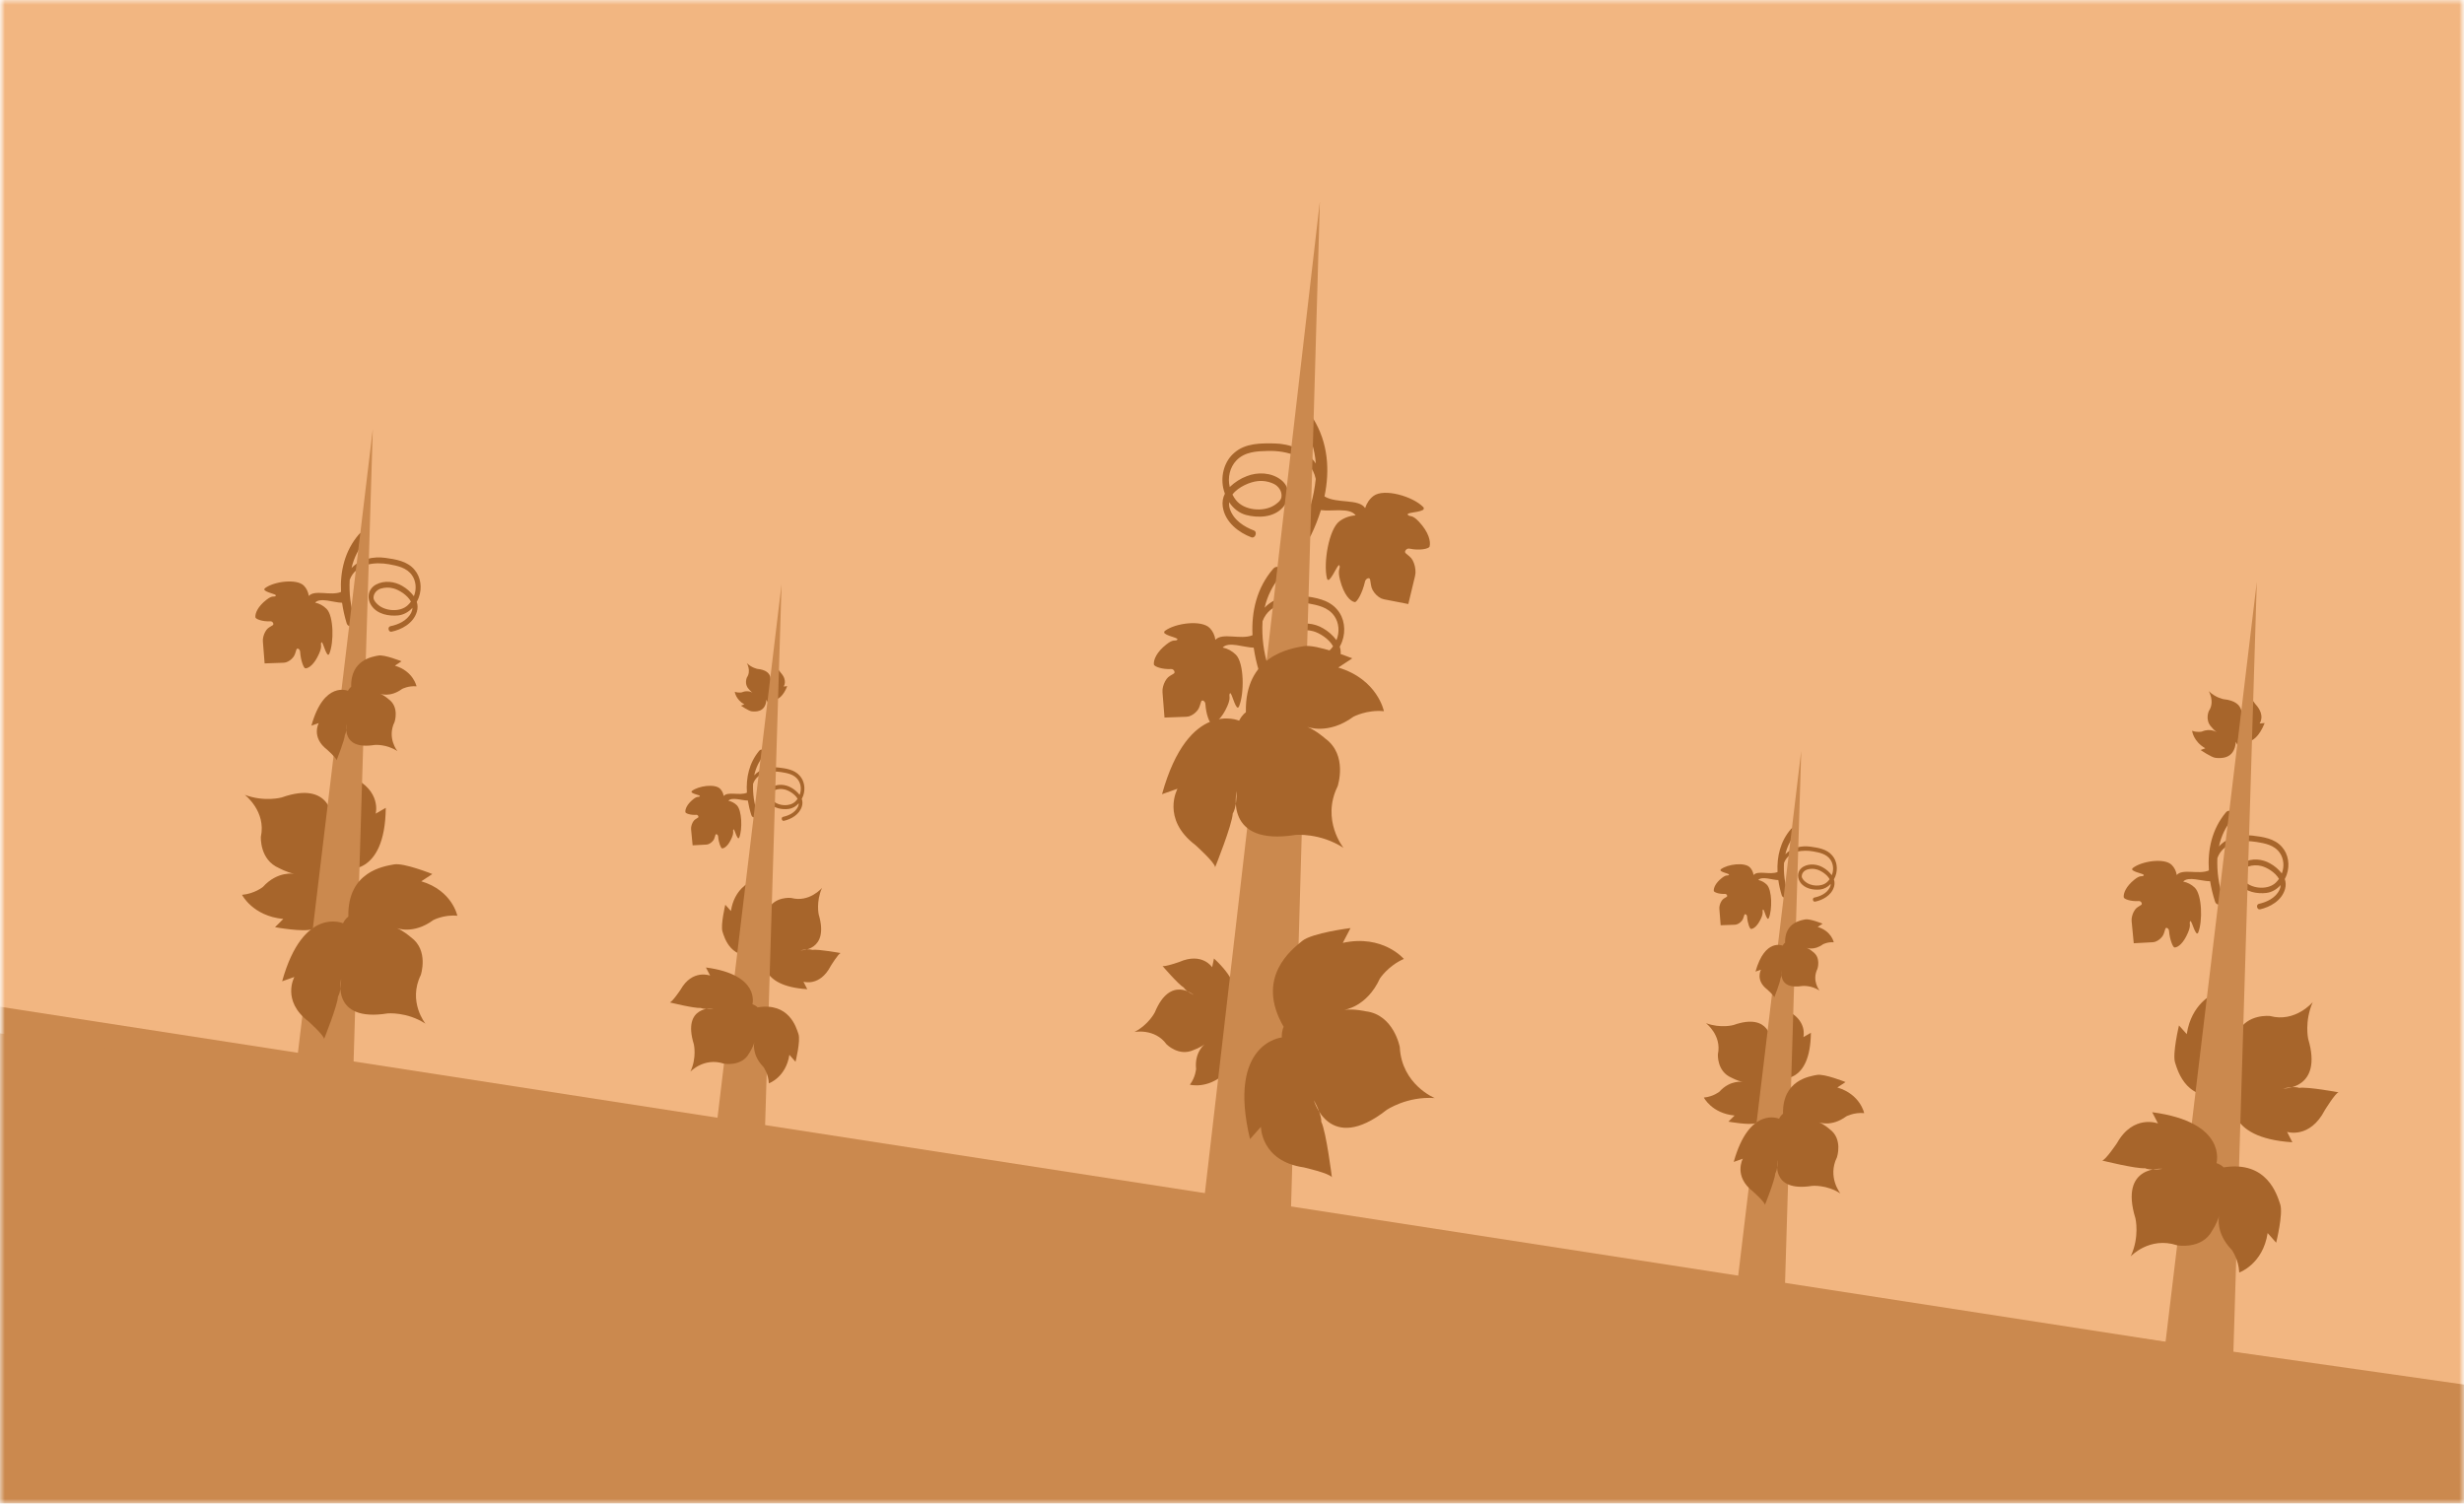 <?xml version="1.0" encoding="UTF-8"?> <svg xmlns="http://www.w3.org/2000/svg" width="254" height="155" viewBox="0 0 254 155" fill="none"><mask id="mask0_895:6070" style="mask-type:alpha" maskUnits="userSpaceOnUse" x="0" y="0" width="254" height="155"><rect width="254" height="155" fill="#C4C4C4"></rect></mask><g mask="url(#mask0_895:6070)"><mask id="mask1_895:6070" style="mask-type:alpha" maskUnits="userSpaceOnUse" x="0" y="-5" width="254" height="153"><path fill-rule="evenodd" clip-rule="evenodd" d="M0 -4.951L254 -4.951V147.449H0V-4.951Z" fill="white"></path></mask><g mask="url(#mask1_895:6070)"><rect x="-39.169" y="-342.342" width="303.864" height="521.666" transform="rotate(-2 -39.169 -342.342)" fill="#F2B681"></rect><path fill-rule="evenodd" clip-rule="evenodd" d="M35.172 90.267C35.172 90.267 38.111 92.912 38.681 92.855C39.25 92.797 39.026 92.147 39.026 92.147C39.026 92.147 35.388 90.089 35.508 89.579C35.508 89.579 39.694 90.461 39.768 83.276L38.727 83.878C38.727 83.878 39.367 81.508 36.285 80.108C36.285 80.108 34.451 79.109 34.375 78.789C34.375 78.789 33.951 82.038 34.135 82.876C34.135 82.876 33.942 83.272 34.286 84.522C34.286 84.522 34.191 80.383 29.048 82.203C29.048 82.203 27.282 82.705 25.232 81.937C25.232 81.937 27.457 83.615 26.892 86.254C26.892 86.254 26.739 88.629 28.769 89.491C28.769 89.491 29.561 89.928 30.34 90.076C30.34 90.076 28.616 89.751 27.098 91.435C27.098 91.435 26.245 92.128 24.95 92.244C24.95 92.244 26.05 94.431 29.204 94.732L28.352 95.58C28.352 95.58 31.311 96.121 32.2 95.78C33.088 95.44 36.404 94.349 35.172 90.267" fill="#A7652B"></path><path fill-rule="evenodd" clip-rule="evenodd" d="M40.564 60.658C40.13 60.537 39.672 60.545 39.23 60.682C38.889 60.797 38.508 61.135 38.504 61.611C38.502 61.909 38.802 62.195 38.979 62.349C39.724 63.001 41.238 63.134 42.03 62.395C42.151 62.282 42.262 62.155 42.361 62.016C41.997 61.326 41.103 60.797 40.564 60.658M27.465 61.83C28.078 61.353 28.216 61.554 28.374 61.462C28.702 61.271 27.704 61.171 27.309 60.869C27.254 60.836 27.234 60.756 27.265 60.69C27.278 60.663 27.298 60.642 27.321 60.629C28.249 59.932 30.595 59.628 31.329 60.378C31.596 60.649 31.773 61.02 31.835 61.433C32.449 60.751 34.091 61.459 35.153 61.021C35.047 58.895 35.537 56.778 37.004 55.076C37.418 54.596 38.077 55.25 37.659 55.735C36.975 56.519 36.483 57.498 36.236 58.56C37.119 57.622 38.508 57.337 39.714 57.507C40.761 57.655 41.983 57.829 42.734 58.738C43.368 59.472 43.538 60.602 43.165 61.602C43.107 61.755 43.038 61.902 42.96 62.043C43.07 62.366 43.073 62.73 42.969 63.07C42.6 64.292 41.351 64.915 40.358 65.12C40.037 65.186 39.922 64.621 40.245 64.554C41.02 64.394 41.956 64.012 42.39 63.158C42.47 63.004 42.516 62.83 42.521 62.654C42.114 63.103 41.593 63.381 41.046 63.441C40.095 63.536 38.879 63.324 38.283 62.419C37.776 61.65 37.954 60.703 38.754 60.266C39.611 59.798 40.688 59.936 41.474 60.406C41.928 60.665 42.331 61.023 42.664 61.461C42.961 60.745 42.892 59.917 42.486 59.324C41.931 58.503 40.959 58.325 40.104 58.168C38.717 57.914 36.689 58.054 36.051 59.769C35.97 61.17 36.144 62.56 36.561 63.846C36.621 64.039 36.571 64.262 36.435 64.407L36.428 64.415C36.246 64.609 35.971 64.603 35.815 64.402C35.778 64.355 35.75 64.299 35.732 64.239C35.524 63.558 35.366 62.855 35.261 62.136C34.394 62.123 33.013 61.551 32.485 62.123C32.929 62.214 33.338 62.438 33.673 62.774C34.407 63.524 34.431 66.249 33.944 67.397C33.923 67.469 33.858 67.51 33.798 67.49C33.774 67.482 33.753 67.464 33.739 67.44C33.431 67.024 33.225 65.893 33.1 66.292C33.04 66.484 33.23 66.618 32.894 67.379C32.403 68.492 31.839 68.894 31.481 68.9C31.318 68.902 30.998 68.115 30.939 67.192C30.933 67.056 30.866 66.939 30.761 66.884C30.681 66.845 30.596 66.848 30.558 66.963L30.424 67.373C30.38 67.512 30.313 67.64 30.226 67.75C30.019 68.008 29.754 68.194 29.465 68.284C29.39 68.296 29.316 68.307 29.241 68.318L27.278 68.388L27.1 66.13C27.101 66.043 27.102 65.957 27.102 65.87C27.145 65.527 27.273 65.201 27.469 64.932C27.553 64.82 27.655 64.727 27.769 64.66L28.106 64.457C28.2 64.4 28.192 64.302 28.149 64.214C28.089 64.102 27.98 64.038 27.863 64.048C27.062 64.092 26.346 63.821 26.328 63.634C26.29 63.224 26.567 62.528 27.465 61.83" fill="#A7652B"></path><path fill-rule="evenodd" clip-rule="evenodd" d="M25.625 150.893L38.43 44.237L35.178 151.262L25.625 150.893Z" fill="#CB894E"></path><path fill-rule="evenodd" clip-rule="evenodd" d="M35.36 95.173C35.36 95.173 31.25 93.377 29.085 101.155L30.346 100.712C30.346 100.712 28.989 103.154 31.797 105.292C31.797 105.292 33.419 106.742 33.406 107.105C33.406 107.105 34.792 103.666 34.843 102.72C34.843 102.72 35.159 102.33 35.164 100.903C35.164 100.903 34.061 105.413 39.953 104.47C39.953 104.47 41.94 104.281 43.855 105.524C43.855 105.524 42.022 103.258 43.378 100.509C43.378 100.509 44.228 97.963 42.361 96.621C42.361 96.621 41.662 95.987 40.893 95.671C40.893 95.671 42.596 96.37 44.668 94.847C44.668 94.847 45.76 94.267 47.144 94.401C47.144 94.401 46.632 91.808 43.43 90.849L44.565 90.1C44.565 90.1 41.636 88.919 40.611 89.11C39.586 89.301 35.81 89.819 35.909 94.495C35.909 94.495 35.632 94.645 35.36 95.173Z" fill="#A7652B"></path><path fill-rule="evenodd" clip-rule="evenodd" d="M35.866 71.215C35.866 71.215 33.4 70.138 32.101 74.805L32.858 74.539C32.858 74.539 32.044 76.004 33.728 77.287C33.728 77.287 34.702 78.157 34.694 78.374C34.694 78.374 35.525 76.311 35.556 75.744C35.556 75.744 35.746 75.509 35.748 74.654C35.748 74.654 35.087 77.359 38.622 76.794C38.622 76.794 39.814 76.68 40.963 77.426C40.963 77.426 39.864 76.066 40.677 74.417C40.677 74.417 41.187 72.889 40.067 72.084C40.067 72.084 39.648 71.704 39.186 71.514C39.186 71.514 40.208 71.933 41.451 71.02C41.451 71.02 42.106 70.672 42.936 70.752C42.936 70.752 42.63 69.196 40.708 68.621L41.389 68.171C41.389 68.171 39.632 67.463 39.017 67.578C38.401 67.692 36.136 68.003 36.196 70.808C36.196 70.808 36.029 70.898 35.866 71.215Z" fill="#A7652B"></path><path fill-rule="evenodd" clip-rule="evenodd" d="M183.253 111.671C183.253 111.671 185.441 113.64 185.865 113.598C186.289 113.555 186.122 113.07 186.122 113.07C186.122 113.07 183.413 111.538 183.502 111.159C183.502 111.159 186.619 111.815 186.675 106.466L185.9 106.913C185.9 106.913 186.376 105.149 184.081 104.106C184.081 104.106 182.716 103.363 182.659 103.125C182.659 103.125 182.343 105.544 182.481 106.167C182.481 106.167 182.337 106.462 182.593 107.394C182.593 107.394 182.522 104.311 178.693 105.667C178.693 105.667 177.378 106.04 175.852 105.469C175.852 105.469 177.508 106.718 177.087 108.683C177.087 108.683 176.974 110.451 178.485 111.093C178.485 111.093 179.075 111.419 179.655 111.529C179.655 111.529 178.371 111.287 177.241 112.54C177.241 112.54 176.606 113.056 175.642 113.143C175.642 113.143 176.46 114.771 178.809 114.995L178.175 115.626C178.175 115.626 180.378 116.029 181.04 115.776C181.701 115.522 184.17 114.71 183.253 111.671" fill="#A7652B"></path><path fill-rule="evenodd" clip-rule="evenodd" d="M187.266 89.625C186.943 89.535 186.602 89.541 186.273 89.643C186.019 89.728 185.736 89.98 185.733 90.335C185.731 90.556 185.954 90.769 186.086 90.884C186.641 91.369 187.768 91.469 188.358 90.918C188.448 90.834 188.531 90.739 188.604 90.635C188.333 90.122 187.667 89.729 187.266 89.625M177.511 90.497C177.968 90.142 178.07 90.292 178.188 90.223C178.433 90.081 177.69 90.007 177.395 89.782C177.354 89.757 177.34 89.698 177.363 89.648C177.372 89.629 177.387 89.613 177.404 89.603C178.096 89.084 179.842 88.858 180.388 89.416C180.587 89.618 180.719 89.894 180.765 90.202C181.223 89.694 182.445 90.221 183.236 89.895C183.157 88.312 183.521 86.736 184.614 85.468C184.922 85.111 185.413 85.598 185.101 85.959C184.593 86.543 184.226 87.272 184.042 88.063C184.7 87.364 185.733 87.152 186.632 87.279C187.411 87.389 188.321 87.518 188.881 88.195C189.352 88.742 189.479 89.583 189.201 90.328C189.158 90.441 189.107 90.551 189.048 90.656C189.13 90.896 189.133 91.168 189.056 91.421C188.78 92.331 187.851 92.794 187.111 92.947C186.872 92.996 186.786 92.575 187.027 92.526C187.604 92.406 188.301 92.122 188.624 91.486C188.684 91.371 188.718 91.242 188.722 91.111C188.419 91.445 188.03 91.652 187.624 91.697C186.915 91.768 186.01 91.61 185.566 90.936C185.189 90.363 185.321 89.658 185.917 89.333C186.555 88.985 187.357 89.087 187.942 89.437C188.28 89.63 188.58 89.896 188.828 90.223C189.049 89.689 188.998 89.073 188.696 88.632C188.283 88.02 187.558 87.887 186.922 87.771C185.889 87.582 184.379 87.686 183.904 88.963C183.844 90.006 183.974 91.041 184.284 91.999C184.329 92.142 184.292 92.308 184.19 92.416L184.185 92.422C184.05 92.566 183.845 92.562 183.729 92.412C183.701 92.377 183.68 92.336 183.667 92.291C183.512 91.784 183.394 91.26 183.316 90.725C182.671 90.716 181.642 90.29 181.249 90.716C181.58 90.783 181.885 90.95 182.134 91.2C182.681 91.759 182.698 93.788 182.336 94.643C182.32 94.696 182.271 94.726 182.227 94.711C182.209 94.705 182.193 94.692 182.183 94.675C181.954 94.365 181.8 93.522 181.707 93.819C181.662 93.963 181.804 94.062 181.554 94.629C181.188 95.457 180.768 95.757 180.502 95.761C180.38 95.763 180.142 95.177 180.098 94.489C180.094 94.389 180.043 94.301 179.966 94.26C179.906 94.232 179.842 94.234 179.814 94.319L179.715 94.625C179.682 94.728 179.632 94.823 179.567 94.905C179.413 95.097 179.216 95.236 179.001 95.303C178.945 95.311 178.89 95.32 178.834 95.328L177.373 95.38L177.24 93.699C177.241 93.634 177.241 93.57 177.241 93.505C177.274 93.25 177.368 93.008 177.515 92.807C177.577 92.724 177.653 92.655 177.738 92.605L177.989 92.453C178.059 92.411 178.053 92.338 178.021 92.273C177.976 92.189 177.895 92.141 177.808 92.149C177.212 92.181 176.679 91.98 176.665 91.84C176.637 91.535 176.843 91.017 177.511 90.497" fill="#A7652B"></path><path fill-rule="evenodd" clip-rule="evenodd" d="M176.144 156.811L185.678 77.398L183.256 157.085L176.144 156.811Z" fill="#CB894E"></path><path fill-rule="evenodd" clip-rule="evenodd" d="M183.392 115.323C183.392 115.323 180.333 113.986 178.721 119.778L179.659 119.448C179.659 119.448 178.649 121.266 180.74 122.857C180.74 122.857 181.948 123.938 181.937 124.208C181.937 124.208 182.969 121.647 183.007 120.943C183.007 120.943 183.243 120.652 183.246 119.59C183.246 119.59 182.425 122.948 186.812 122.246C186.812 122.246 188.292 122.105 189.718 123.031C189.718 123.031 188.353 121.343 189.363 119.296C189.363 119.296 189.995 117.401 188.605 116.402C188.605 116.402 188.085 115.93 187.512 115.694C187.512 115.694 188.781 116.214 190.323 115.081C190.323 115.081 191.136 114.649 192.166 114.748C192.166 114.748 191.785 112.818 189.401 112.104L190.246 111.546C190.246 111.546 188.065 110.667 187.302 110.809C186.539 110.952 183.728 111.337 183.801 114.818C183.801 114.818 183.595 114.93 183.392 115.323Z" fill="#A7652B"></path><path fill-rule="evenodd" clip-rule="evenodd" d="M183.769 97.485C183.769 97.485 181.933 96.683 180.966 100.158L181.529 99.96C181.529 99.96 180.923 101.051 182.177 102.006C182.177 102.006 182.902 102.654 182.896 102.816C182.896 102.816 183.515 101.28 183.538 100.857C183.538 100.857 183.679 100.683 183.681 100.045C183.681 100.045 183.188 102.06 185.821 101.639C185.821 101.639 186.709 101.554 187.564 102.11C187.564 102.11 186.745 101.097 187.351 99.869C187.351 99.869 187.731 98.732 186.897 98.132C186.897 98.132 186.584 97.849 186.241 97.708C186.241 97.708 187.002 98.02 187.927 97.34C187.927 97.34 188.415 97.081 189.033 97.14C189.033 97.14 188.805 95.982 187.374 95.554L187.881 95.219C187.881 95.219 186.573 94.692 186.115 94.777C185.657 94.862 183.97 95.094 184.014 97.182C184.014 97.182 183.891 97.249 183.769 97.485Z" fill="#A7652B"></path><path fill-rule="evenodd" clip-rule="evenodd" d="M229.567 112.797C229.567 112.797 226.772 115.593 226.799 116.165C226.827 116.737 227.488 116.547 227.488 116.547C227.488 116.547 229.734 113.022 230.236 113.167C230.236 113.167 229.137 117.302 236.308 117.752L235.762 116.681C235.762 116.681 238.095 117.444 239.654 114.44C239.654 114.44 240.747 112.66 241.071 112.601C241.071 112.601 237.849 112.008 237.003 112.148C237.003 112.148 236.617 111.935 235.35 112.213C235.35 112.213 239.489 112.334 237.94 107.103C237.94 107.103 237.532 105.313 238.406 103.306C238.406 103.306 236.613 105.44 234.008 104.737C234.008 104.737 231.644 104.461 230.678 106.443C230.678 106.443 230.199 107.211 230.01 107.981C230.01 107.981 230.425 106.276 228.823 104.673C228.823 104.673 228.176 103.784 228.128 102.485C228.128 102.485 225.886 103.469 225.421 106.603L224.619 105.708C224.619 105.708 223.923 108.635 224.217 109.54C224.51 110.445 225.426 113.814 229.567 112.797" fill="#A7652B"></path><path fill-rule="evenodd" clip-rule="evenodd" d="M230.477 76.475C230.477 76.475 231.272 78.094 231.515 78.178C231.758 78.263 231.767 77.959 231.767 77.959C231.767 77.959 230.593 76.444 230.721 76.262C230.721 76.262 232.303 77.409 233.451 74.537L232.93 74.581C232.93 74.581 233.562 73.751 232.513 72.605C232.513 72.605 231.915 71.856 231.934 71.713C231.934 71.713 231.255 72.938 231.2 73.309C231.2 73.309 231.059 73.432 231.006 74C231.006 74 231.61 72.319 229.215 72.076C229.215 72.076 228.412 71.943 227.689 71.247C227.689 71.247 228.342 72.342 227.699 73.295C227.699 73.295 227.267 74.22 227.967 74.95C227.967 74.95 228.224 75.276 228.521 75.483C228.521 75.483 227.864 75.026 226.979 75.415C226.979 75.415 226.52 75.532 225.971 75.333C225.971 75.333 226.082 76.42 227.331 77.138L226.849 77.317C226.849 77.317 227.981 78.095 228.398 78.126C228.816 78.158 230.348 78.348 230.477 76.475" fill="#A7652B"></path><path fill-rule="evenodd" clip-rule="evenodd" d="M233.105 89.274C232.67 89.161 232.211 89.177 231.772 89.322C231.433 89.442 231.058 89.787 231.062 90.264C231.065 90.561 231.37 90.841 231.55 90.993C232.306 91.631 233.822 91.738 234.602 90.986C234.721 90.87 234.829 90.741 234.926 90.6C234.55 89.917 233.646 89.404 233.105 89.274M220.028 90.675C220.633 90.187 220.774 90.386 220.931 90.291C221.256 90.094 220.256 90.012 219.855 89.717C219.8 89.685 219.779 89.605 219.809 89.538C219.821 89.511 219.84 89.49 219.863 89.477C220.779 88.763 223.119 88.418 223.866 89.156C224.138 89.422 224.322 89.79 224.39 90.202C224.993 89.509 226.647 90.188 227.701 89.732C227.558 87.608 228.011 85.483 229.448 83.755C229.854 83.268 230.524 83.91 230.114 84.403C229.444 85.199 228.969 86.186 228.741 87.253C229.607 86.299 230.991 85.99 232.2 86.139C233.249 86.268 234.474 86.421 235.241 87.317C235.887 88.04 236.077 89.166 235.722 90.173C235.666 90.326 235.6 90.475 235.524 90.617C235.64 90.938 235.65 91.303 235.552 91.644C235.204 92.873 233.966 93.517 232.977 93.739C232.657 93.811 232.532 93.248 232.854 93.175C233.626 93.002 234.555 92.604 234.974 91.742C235.052 91.586 235.094 91.412 235.097 91.235C234.697 91.692 234.181 91.979 233.636 92.048C232.686 92.16 231.466 91.97 230.855 91.076C230.335 90.315 230.496 89.365 231.288 88.914C232.136 88.432 233.216 88.55 234.01 89.007C234.468 89.258 234.878 89.608 235.219 90.04C235.503 89.319 235.419 88.493 235.003 87.907C234.434 87.096 233.459 86.934 232.602 86.793C231.21 86.563 229.185 86.738 228.577 88.464C228.521 89.867 228.719 91.253 229.158 92.532C229.221 92.724 229.175 92.948 229.042 93.095L229.035 93.103C228.857 93.3 228.582 93.299 228.422 93.1C228.384 93.054 228.355 92.999 228.336 92.939C228.116 92.262 227.946 91.561 227.829 90.845C226.962 90.847 225.571 90.299 225.053 90.88C225.498 90.963 225.911 91.18 226.252 91.51C226.999 92.248 227.07 94.972 226.603 96.128C226.584 96.2 226.519 96.242 226.459 96.223C226.435 96.215 226.414 96.198 226.399 96.175C226.085 95.764 225.858 94.636 225.74 95.038C225.683 95.231 225.875 95.361 225.553 96.128C225.081 97.249 224.524 97.662 224.167 97.673C224.004 97.679 223.671 96.897 223.595 95.975C223.587 95.84 223.517 95.723 223.412 95.671C223.331 95.633 223.246 95.637 223.21 95.753L223.083 96.166C223.042 96.305 222.977 96.434 222.892 96.546C222.689 96.807 222.428 96.998 222.14 97.093C222.066 97.106 221.992 97.118 221.917 97.131L219.956 97.236L219.739 94.981C219.738 94.894 219.737 94.807 219.736 94.72C219.773 94.377 219.895 94.049 220.087 93.777C220.169 93.663 220.269 93.568 220.382 93.499L220.715 93.29C220.808 93.231 220.798 93.133 220.754 93.047C220.692 92.935 220.582 92.873 220.465 92.886C219.665 92.943 218.944 92.685 218.923 92.498C218.878 92.089 219.143 91.389 220.028 90.675" fill="#A7652B"></path><path fill-rule="evenodd" clip-rule="evenodd" d="M219.835 166.648L232.64 59.991L229.388 167.017L219.835 166.648Z" fill="#CB894E"></path><path fill-rule="evenodd" clip-rule="evenodd" d="M228.487 119.902C228.487 119.902 229.664 115.689 221.857 114.654L222.457 115.811C222.457 115.811 219.914 114.833 218.231 117.835C218.231 117.835 217.05 119.599 216.698 119.635C216.698 119.635 220.207 120.506 221.128 120.427C221.128 120.427 221.548 120.68 222.926 120.491C222.926 120.491 218.42 120.038 220.131 125.6C220.131 125.6 220.584 127.494 219.643 129.512C219.643 129.512 221.583 127.435 224.422 128.371C224.422 128.371 226.996 128.846 228.039 126.861C228.039 126.861 228.556 126.1 228.757 125.314C228.757 125.314 228.314 127.054 230.065 128.848C230.065 128.848 230.774 129.824 230.832 131.178C230.832 131.178 233.267 130.333 233.759 127.11L234.636 128.104C234.636 128.104 235.379 125.115 235.055 124.151C234.732 123.187 233.719 119.611 229.217 120.341C229.217 120.341 229.034 120.094 228.487 119.902Z" fill="#A7652B"></path><path fill-rule="evenodd" clip-rule="evenodd" d="M78.344 98.39C78.344 98.39 76.324 100.411 76.344 100.825C76.364 101.238 76.842 101.101 76.842 101.101C76.842 101.101 78.465 98.553 78.828 98.658C78.828 98.658 78.034 101.647 83.217 101.972L82.822 101.198C82.822 101.198 84.509 101.75 85.636 99.578C85.636 99.578 86.426 98.291 86.66 98.249C86.66 98.249 84.331 97.82 83.719 97.921C83.719 97.921 83.441 97.767 82.525 97.968C82.525 97.968 85.516 98.056 84.397 94.275C84.397 94.275 84.102 92.981 84.733 91.53C84.733 91.53 83.438 93.072 81.554 92.565C81.554 92.565 79.846 92.365 79.147 93.797C79.147 93.797 78.801 94.353 78.665 94.909C78.665 94.909 78.965 93.677 77.807 92.518C77.807 92.518 77.339 91.876 77.304 90.937C77.304 90.937 75.684 91.648 75.347 93.913L74.767 93.266C74.767 93.266 74.265 95.382 74.477 96.036C74.689 96.69 75.351 99.125 78.344 98.39" fill="#A7652B"></path><path fill-rule="evenodd" clip-rule="evenodd" d="M79.002 72.136C79.002 72.136 79.577 73.306 79.753 73.367C79.928 73.428 79.935 73.209 79.935 73.209C79.935 73.209 79.086 72.113 79.179 71.982C79.179 71.982 80.323 72.811 81.152 70.735L80.776 70.767C80.776 70.767 81.232 70.167 80.474 69.338C80.474 69.338 80.042 68.797 80.055 68.694C80.055 68.694 79.564 69.579 79.525 69.848C79.525 69.848 79.423 69.936 79.385 70.347C79.385 70.347 79.822 69.132 78.09 68.956C78.09 68.956 77.51 68.86 76.987 68.357C76.987 68.357 77.459 69.149 76.995 69.837C76.995 69.837 76.683 70.506 77.188 71.034C77.188 71.034 77.374 71.269 77.589 71.419C77.589 71.419 77.114 71.089 76.474 71.37C76.474 71.37 76.142 71.454 75.745 71.311C75.745 71.311 75.826 72.096 76.728 72.615L76.38 72.745C76.38 72.745 77.198 73.307 77.5 73.329C77.802 73.352 78.909 73.49 79.002 72.136" fill="#A7652B"></path><path fill-rule="evenodd" clip-rule="evenodd" d="M80.903 81.387C80.588 81.306 80.257 81.317 79.939 81.422C79.694 81.509 79.423 81.758 79.426 82.103C79.428 82.318 79.649 82.52 79.779 82.63C80.325 83.091 81.421 83.169 81.985 82.625C82.07 82.541 82.149 82.448 82.219 82.346C81.947 81.852 81.294 81.481 80.903 81.387M71.45 82.4C71.888 82.047 71.989 82.191 72.103 82.122C72.338 81.98 71.615 81.921 71.326 81.707C71.285 81.684 71.27 81.627 71.292 81.578C71.301 81.559 71.315 81.543 71.331 81.534C71.993 81.018 73.684 80.769 74.224 81.302C74.421 81.495 74.554 81.76 74.603 82.058C75.039 81.558 76.235 82.048 76.996 81.718C76.893 80.183 77.22 78.647 78.259 77.398C78.552 77.046 79.037 77.51 78.741 77.866C78.257 78.442 77.913 79.155 77.748 79.926C78.374 79.237 79.374 79.014 80.248 79.121C81.007 79.215 81.892 79.325 82.447 79.973C82.914 80.495 83.051 81.309 82.794 82.037C82.754 82.148 82.706 82.255 82.651 82.358C82.735 82.59 82.742 82.854 82.671 83.1C82.419 83.988 81.525 84.454 80.81 84.615C80.579 84.667 80.488 84.26 80.721 84.207C81.279 84.082 81.951 83.794 82.254 83.171C82.31 83.059 82.34 82.933 82.342 82.805C82.053 83.135 81.68 83.343 81.286 83.393C80.6 83.474 79.718 83.336 79.276 82.689C78.9 82.14 79.017 81.453 79.59 81.127C80.203 80.778 80.983 80.864 81.557 81.194C81.888 81.375 82.184 81.629 82.43 81.941C82.636 81.42 82.576 80.823 82.275 80.399C81.864 79.813 81.158 79.696 80.539 79.594C79.533 79.428 78.069 79.554 77.629 80.802C77.589 81.816 77.732 82.818 78.05 83.742C78.096 83.881 78.062 84.043 77.966 84.149L77.96 84.155C77.832 84.297 77.633 84.296 77.517 84.153C77.49 84.12 77.469 84.08 77.456 84.036C77.296 83.547 77.174 83.041 77.089 82.523C76.462 82.525 75.457 82.129 75.082 82.548C75.404 82.608 75.703 82.765 75.949 83.004C76.489 83.537 76.54 85.506 76.203 86.342C76.189 86.394 76.142 86.424 76.099 86.41C76.081 86.405 76.066 86.393 76.056 86.376C75.828 86.079 75.664 85.263 75.579 85.553C75.538 85.693 75.677 85.787 75.444 86.341C75.103 87.152 74.7 87.45 74.442 87.459C74.324 87.463 74.083 86.897 74.029 86.231C74.023 86.133 73.972 86.049 73.896 86.011C73.838 85.984 73.776 85.987 73.751 86.07L73.659 86.369C73.629 86.469 73.582 86.563 73.521 86.644C73.374 86.832 73.185 86.97 72.977 87.039C72.924 87.048 72.87 87.057 72.816 87.067L71.398 87.142L71.241 85.512C71.24 85.449 71.24 85.387 71.239 85.324C71.266 85.076 71.354 84.839 71.493 84.642C71.552 84.56 71.625 84.491 71.706 84.442L71.947 84.29C72.014 84.248 72.007 84.177 71.975 84.115C71.93 84.034 71.85 83.989 71.766 83.998C71.188 84.039 70.667 83.853 70.652 83.718C70.619 83.422 70.811 82.916 71.45 82.4" fill="#A7652B"></path><path fill-rule="evenodd" clip-rule="evenodd" d="M71.311 137.315L80.566 60.221L78.215 137.582L71.311 137.315Z" fill="#CB894E"></path><path fill-rule="evenodd" clip-rule="evenodd" d="M77.563 103.526C77.563 103.526 78.413 100.481 72.77 99.733L73.204 100.569C73.204 100.569 71.366 99.862 70.149 102.032C70.149 102.032 69.296 103.307 69.041 103.333C69.041 103.333 71.578 103.963 72.243 103.906C72.243 103.906 72.547 104.088 73.543 103.952C73.543 103.952 70.286 103.624 71.522 107.645C71.522 107.645 71.85 109.014 71.17 110.473C71.17 110.473 72.572 108.971 74.624 109.648C74.624 109.648 76.485 109.991 77.238 108.556C77.238 108.556 77.612 108.006 77.758 107.438C77.758 107.438 77.437 108.696 78.703 109.993C78.703 109.993 79.215 110.698 79.258 111.677C79.258 111.677 81.018 111.066 81.373 108.736L82.007 109.455C82.007 109.455 82.544 107.294 82.31 106.597C82.076 105.9 81.345 103.315 78.09 103.843C78.09 103.843 77.958 103.665 77.563 103.526Z" fill="#A7652B"></path><path fill-rule="evenodd" clip-rule="evenodd" d="M126.764 104.996C126.764 104.996 129.771 104.68 130.03 104.327C130.289 103.974 129.804 103.768 129.804 103.768C129.804 103.768 126.773 104.782 126.545 104.454C126.545 104.454 129.188 102.526 125.143 98.808L124.952 99.707C124.952 99.707 123.933 98.131 121.561 99.166C121.561 99.166 120.055 99.697 119.834 99.576C119.834 99.576 121.463 101.48 122.034 101.804C122.034 101.804 122.16 102.116 123.047 102.56C123.047 102.56 120.645 100.496 119.049 104.35C119.049 104.35 118.43 105.611 116.945 106.383C116.945 106.383 119.037 105.977 120.247 107.648C120.247 107.648 121.519 108.95 123.047 108.238C123.047 108.238 123.701 108.011 124.183 107.644C124.183 107.644 123.116 108.458 123.297 110.182C123.297 110.182 123.254 111.021 122.658 111.816C122.658 111.816 124.463 112.31 126.248 110.672L126.294 111.59C126.294 111.59 128.115 110.185 128.376 109.506C128.637 108.827 129.715 106.385 126.764 104.996" fill="#A7652B"></path><path fill-rule="evenodd" clip-rule="evenodd" d="M129.638 49.598C130.221 49.531 130.81 49.636 131.352 49.902C131.767 50.119 132.189 50.632 132.097 51.247C132.039 51.631 131.594 51.938 131.335 52.101C130.242 52.788 128.265 52.651 127.394 51.538C127.262 51.367 127.145 51.18 127.045 50.981C127.655 50.167 128.915 49.668 129.638 49.598M146.273 53.781C145.58 53.041 145.362 53.273 145.176 53.121C144.792 52.808 146.099 52.883 146.67 52.575C146.747 52.544 146.789 52.445 146.762 52.353C146.751 52.316 146.73 52.284 146.703 52.263C145.649 51.176 142.69 50.306 141.591 51.122C141.192 51.417 140.887 51.859 140.724 52.378C140.071 51.374 137.812 51.951 136.533 51.171C137.103 48.453 136.904 45.626 135.361 43.133C134.926 42.43 133.944 43.139 134.384 43.849C135.104 44.999 135.539 46.36 135.64 47.779C134.694 46.39 132.963 45.74 131.374 45.713C129.995 45.69 128.385 45.664 127.232 46.682C126.266 47.499 125.817 48.919 126.092 50.284C126.136 50.492 126.195 50.696 126.267 50.894C126.06 51.287 125.981 51.756 126.045 52.215C126.272 53.865 127.754 54.922 128.991 55.388C129.391 55.539 129.655 54.835 129.252 54.683C128.286 54.318 127.159 53.636 126.774 52.447C126.702 52.231 126.679 51.998 126.708 51.77C127.141 52.432 127.756 52.897 128.447 53.085C129.654 53.402 131.263 53.377 132.215 52.333C133.025 51.445 132.99 50.188 132.048 49.463C131.04 48.686 129.624 48.643 128.516 49.088C127.878 49.329 127.285 49.708 126.767 50.204C126.531 49.221 126.788 48.169 127.432 47.488C128.314 46.543 129.604 46.512 130.737 46.484C132.576 46.44 135.16 47.034 135.632 49.374C135.45 51.196 134.942 52.95 134.143 54.522C134.026 54.759 134.045 55.056 134.191 55.271L134.198 55.283C134.393 55.569 134.748 55.617 134.991 55.391C135.048 55.337 135.095 55.272 135.131 55.197C135.538 54.363 135.885 53.489 136.166 52.585C137.285 52.745 139.182 52.29 139.745 53.134C139.155 53.161 138.582 53.366 138.082 53.73C136.983 54.547 136.397 58.053 136.79 59.632C136.802 59.727 136.878 59.794 136.959 59.78C136.992 59.775 137.022 59.757 137.045 59.729C137.526 59.255 138.023 57.84 138.102 58.379C138.141 58.64 137.869 58.773 138.146 59.822C138.552 61.356 139.197 61.989 139.656 62.069C139.866 62.106 140.438 61.156 140.703 59.98C140.738 59.806 140.849 59.669 140.995 59.62C141.106 59.586 141.216 59.607 141.241 59.763L141.33 60.319C141.358 60.506 141.418 60.685 141.507 60.845C141.722 61.219 142.025 61.512 142.379 61.688C142.473 61.718 142.566 61.747 142.66 61.778L145.175 62.268L145.865 59.395C145.882 59.283 145.899 59.172 145.916 59.059C145.93 58.609 145.832 58.164 145.634 57.777C145.549 57.615 145.436 57.475 145.303 57.365L144.911 57.035C144.801 56.942 144.832 56.817 144.905 56.713C145.005 56.58 145.159 56.52 145.307 56.557C146.33 56.777 147.307 56.575 147.369 56.337C147.502 55.816 147.286 54.864 146.273 53.781" fill="#A7652B"></path><path fill-rule="evenodd" clip-rule="evenodd" d="M135.348 65.064C134.848 64.924 134.32 64.934 133.811 65.091C133.418 65.224 132.979 65.613 132.975 66.162C132.972 66.505 133.318 66.834 133.522 67.012C134.38 67.763 136.124 67.917 137.038 67.066C137.177 66.935 137.305 66.788 137.419 66.628C136.999 65.834 135.969 65.224 135.348 65.064M120.256 66.414C120.962 65.864 121.121 66.096 121.303 65.99C121.682 65.769 120.532 65.655 120.076 65.307C120.012 65.269 119.99 65.176 120.026 65.1C120.041 65.069 120.063 65.045 120.09 65.03C121.16 64.227 123.862 63.876 124.707 64.741C125.015 65.053 125.22 65.481 125.29 65.957C125.999 65.171 127.89 65.986 129.114 65.482C128.992 63.032 129.556 60.593 131.247 58.632C131.724 58.078 132.482 58.832 132.001 59.391C131.213 60.295 130.646 61.422 130.361 62.647C131.379 61.566 132.979 61.237 134.369 61.433C135.575 61.603 136.983 61.803 137.849 62.851C138.579 63.697 138.774 64.999 138.345 66.151C138.278 66.327 138.199 66.497 138.108 66.659C138.235 67.031 138.239 67.451 138.12 67.842C137.694 69.251 136.255 69.968 135.111 70.204C134.741 70.28 134.608 69.629 134.981 69.552C135.874 69.368 136.952 68.928 137.452 67.944C137.545 67.766 137.597 67.566 137.603 67.362C137.134 67.88 136.533 68.201 135.904 68.269C134.807 68.38 133.407 68.135 132.72 67.093C132.136 66.206 132.341 65.115 133.263 64.612C134.25 64.073 135.49 64.231 136.396 64.773C136.919 65.071 137.384 65.484 137.768 65.989C138.11 65.163 138.03 64.21 137.563 63.527C136.924 62.581 135.803 62.375 134.818 62.194C133.22 61.902 130.883 62.063 130.148 64.039C130.055 65.654 130.256 67.254 130.736 68.737C130.805 68.959 130.748 69.216 130.591 69.383L130.582 69.392C130.373 69.615 130.057 69.608 129.876 69.377C129.834 69.323 129.802 69.259 129.781 69.189C129.541 68.404 129.359 67.594 129.238 66.767C128.24 66.752 126.648 66.093 126.04 66.751C126.551 66.856 127.023 67.114 127.409 67.501C128.255 68.366 128.282 71.505 127.721 72.828C127.697 72.91 127.622 72.958 127.552 72.935C127.525 72.925 127.501 72.905 127.485 72.878C127.13 72.398 126.892 71.094 126.748 71.554C126.679 71.776 126.898 71.93 126.511 72.807C125.945 74.089 125.295 74.553 124.883 74.559C124.695 74.562 124.327 73.655 124.258 72.591C124.252 72.435 124.174 72.3 124.053 72.237C123.961 72.192 123.863 72.195 123.819 72.328L123.665 72.801C123.614 72.96 123.537 73.108 123.437 73.235C123.198 73.532 122.893 73.746 122.56 73.85C122.474 73.863 122.389 73.876 122.302 73.889L120.041 73.97L119.836 71.368C119.836 71.268 119.837 71.168 119.838 71.068C119.888 70.673 120.034 70.298 120.261 69.988C120.358 69.859 120.475 69.752 120.606 69.675L120.994 69.44C121.103 69.374 121.093 69.262 121.044 69.161C120.975 69.031 120.849 68.958 120.714 68.969C119.792 69.019 118.967 68.708 118.946 68.492C118.902 68.019 119.222 67.218 120.256 66.414" fill="#A7652B"></path><path fill-rule="evenodd" clip-rule="evenodd" d="M123.354 130.337L136.057 20.779L132.907 130.724L123.354 130.337Z" fill="#CB894E"></path><path fill-rule="evenodd" clip-rule="evenodd" d="M-27.273 99.559L291.132 148.822L293.558 218.292L-26.268 226.616L-27.273 99.559Z" fill="#CB894E"></path><path fill-rule="evenodd" clip-rule="evenodd" d="M127.734 74.292C127.734 74.292 122.529 72.017 119.786 81.869L121.383 81.308C121.383 81.308 119.665 84.401 123.221 87.108C123.221 87.108 125.276 88.946 125.259 89.405C125.259 89.405 127.014 85.049 127.079 83.851C127.079 83.851 127.48 83.356 127.486 81.55C127.486 81.55 126.088 87.263 133.551 86.068C133.551 86.068 136.069 85.828 138.494 87.403C138.494 87.403 136.173 84.532 137.891 81.05C137.891 81.05 138.967 77.825 136.602 76.126C136.602 76.126 135.717 75.323 134.743 74.922C134.743 74.922 136.9 75.807 139.525 73.879C139.525 73.879 140.907 73.144 142.66 73.313C142.66 73.313 142.012 70.029 137.956 68.814L139.394 67.866C139.394 67.866 135.684 66.37 134.385 66.612C133.087 66.854 128.304 67.51 128.43 73.432C128.43 73.432 128.079 73.622 127.734 74.292Z" fill="#A7652B"></path><path fill-rule="evenodd" clip-rule="evenodd" d="M132.135 106.945C132.135 106.945 126.479 107.479 128.857 117.425L129.981 116.16C129.981 116.16 129.979 119.699 134.401 120.342C134.401 120.342 137.09 120.953 137.297 121.363C137.297 121.363 136.721 116.702 136.197 115.623C136.197 115.623 136.307 114.996 135.437 113.413C135.437 113.413 136.984 119.087 142.932 114.424C142.932 114.424 145.017 112.993 147.902 113.196C147.902 113.196 144.481 111.81 144.295 107.932C144.295 107.932 143.672 104.59 140.781 104.25C140.781 104.25 139.617 103.977 138.57 104.098C138.57 104.098 140.887 103.826 142.247 100.868C142.247 100.868 143.1 99.555 144.715 98.853C144.715 98.853 142.556 96.294 138.42 97.198L139.217 95.672C139.217 95.672 135.247 96.162 134.229 97.004C133.211 97.845 129.346 100.736 132.327 105.856C132.327 105.856 132.112 106.192 132.135 106.945Z" fill="#A7652B"></path></g><path fill-rule="evenodd" clip-rule="evenodd" d="M0 106.527L254 142.729V158.738H0V106.527Z" fill="#CB894E"></path></g></svg> 